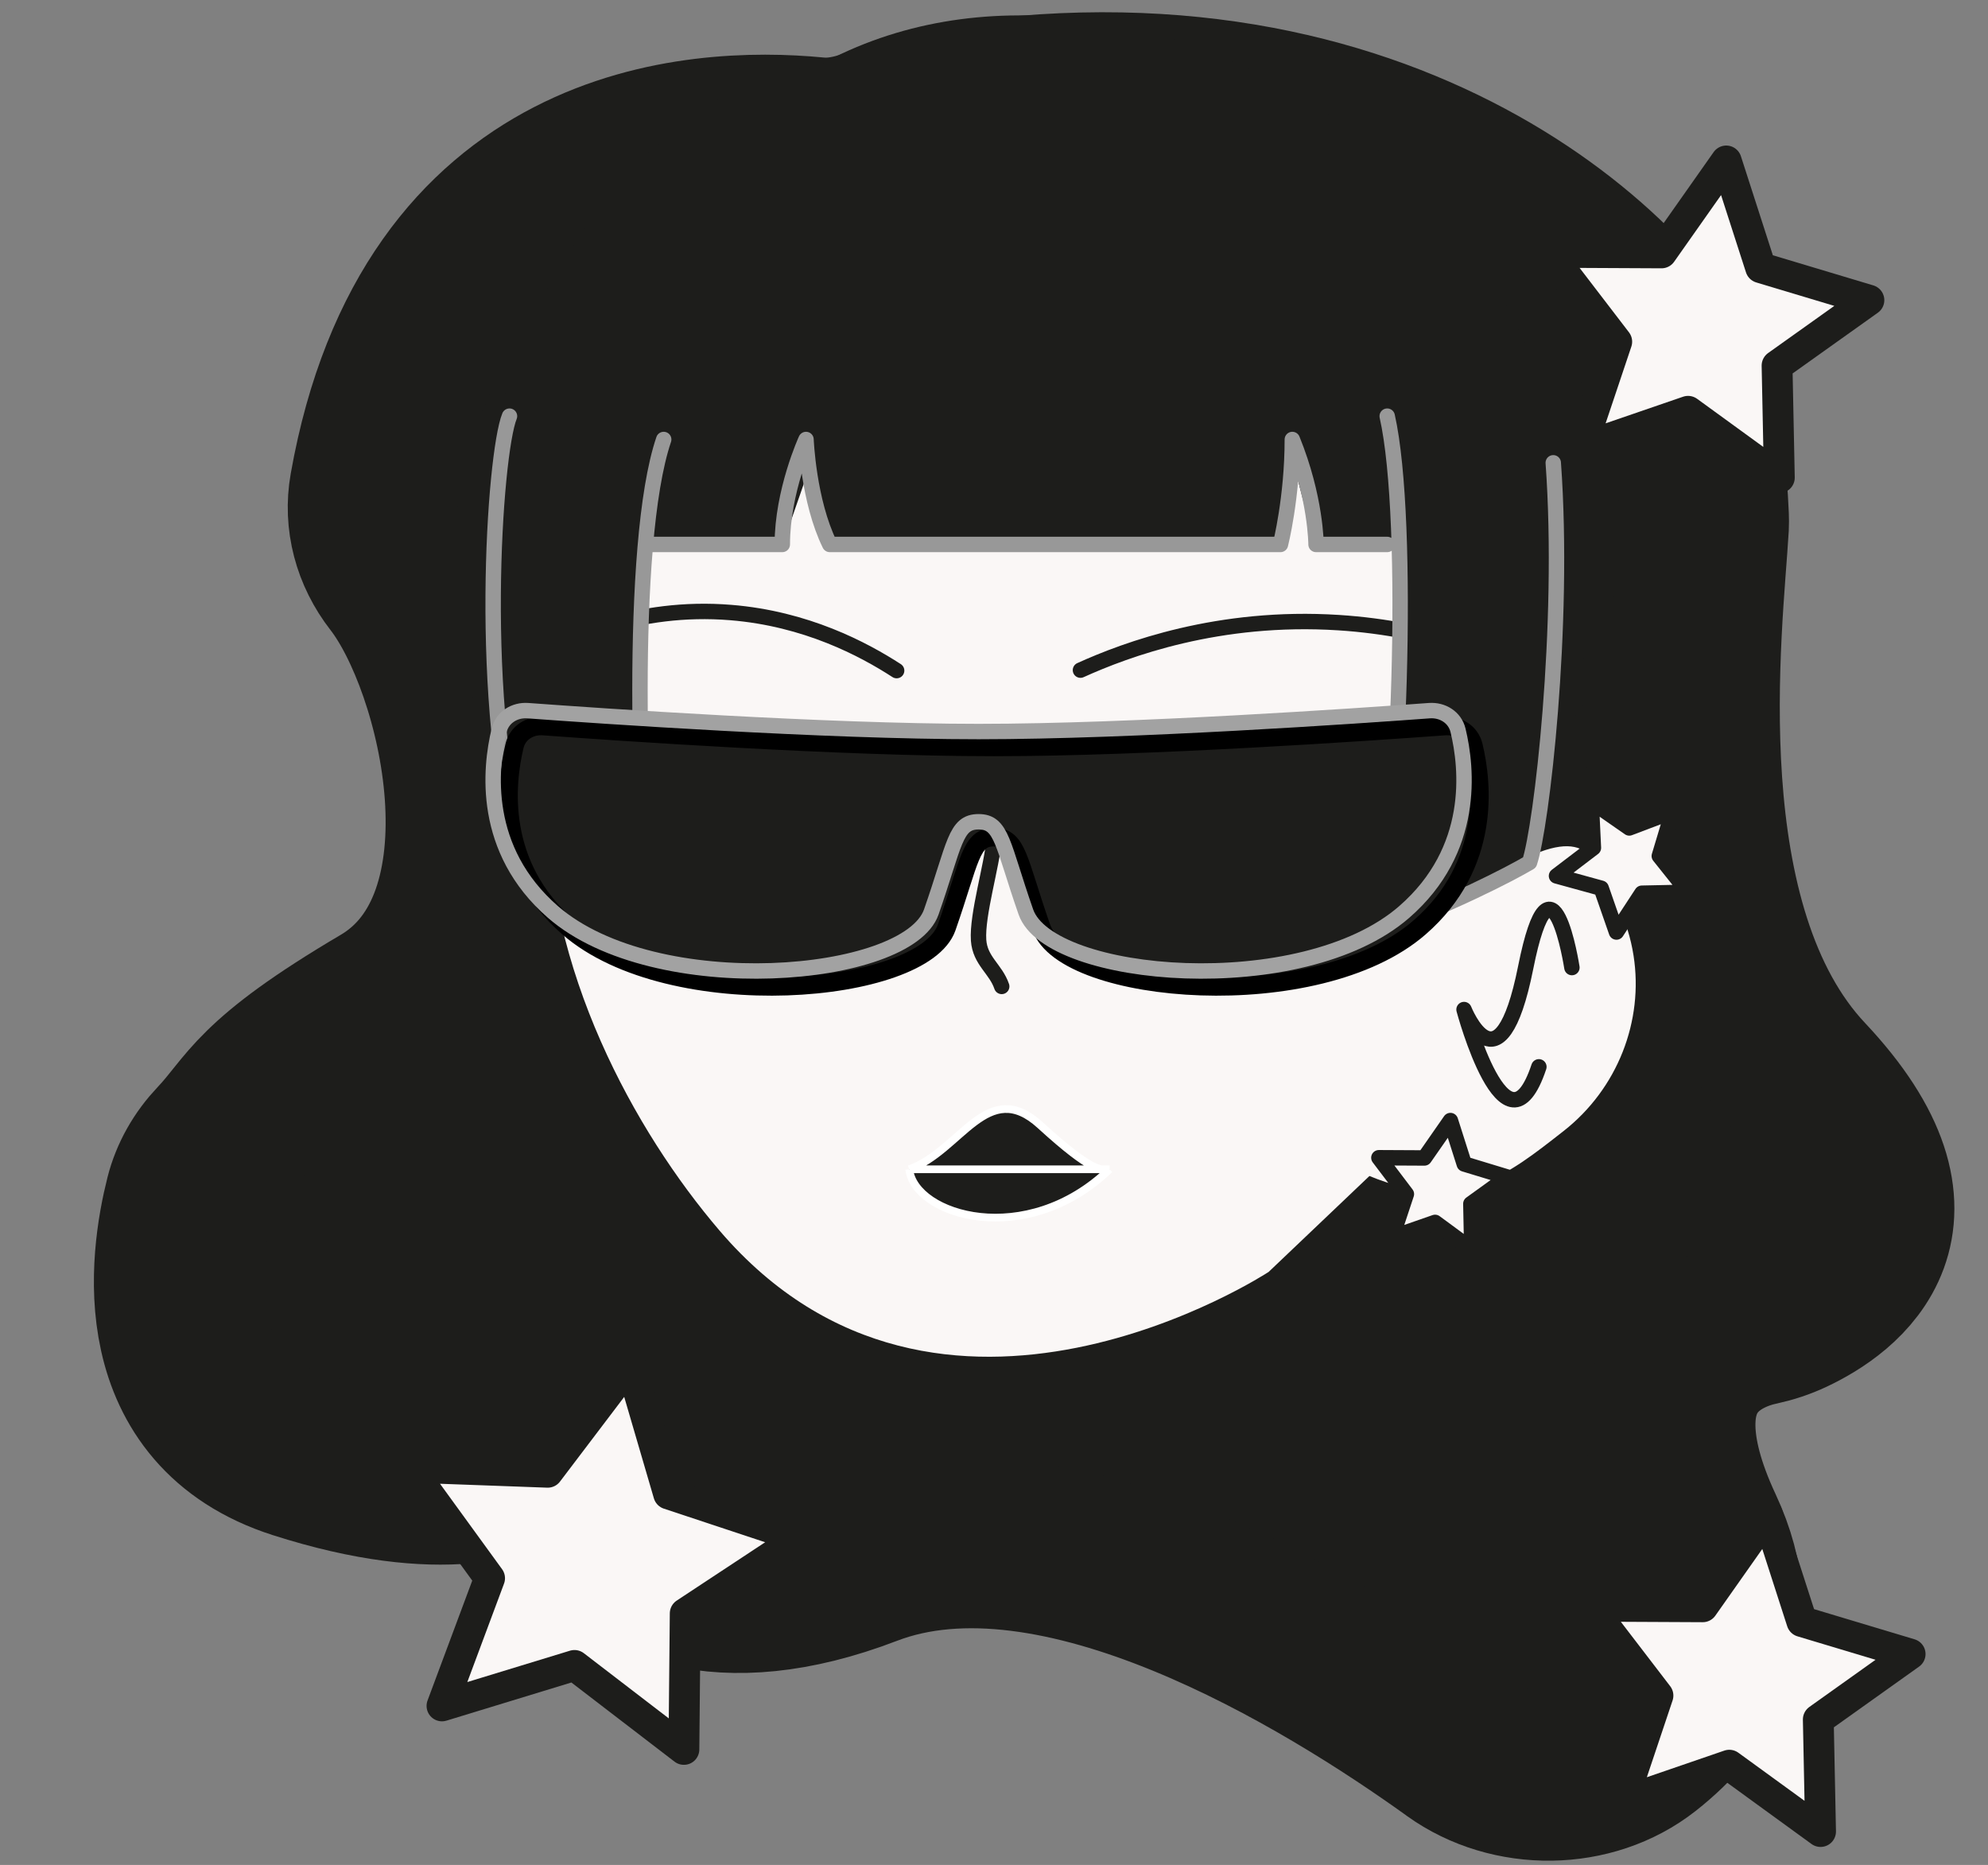 <svg width="129" height="121" viewBox="0 0 129 121" fill="none" xmlns="http://www.w3.org/2000/svg">
<rect x="0" y="0" width="129" height="121" fill="#808080" stroke="none"/>
<path d="M94.503 113.353C98.052 115.902 103.224 115.851 106.639 113.165C110.266 110.31 113.279 105.784 110.23 99.26C105.171 88.433 112.04 86.131 114.1 85.694C114.825 85.539 115.527 85.306 116.183 84.997C119.325 83.523 125.523 79.181 117.013 70.138C107.659 60.199 110.215 40.495 110.581 34.123C110.649 32.953 110.09 26.75 109.594 25.664C105.923 17.627 89 2 59.938 7.408C57.569 8.182 55.464 9.453 52.95 9.209C45.195 8.459 28.217 9.465 24.281 31.688C23.919 33.727 24.469 35.809 25.797 37.515C30.128 43.074 34.188 59.913 24.909 65.386C16.509 70.341 16.485 71.928 14.238 74.295C13.293 75.29 12.63 76.463 12.309 77.725C11.268 81.834 9.987 91.36 19.377 94.361C24.133 95.883 27.613 96.166 30.083 95.951C33.196 95.68 36.248 96.785 38.204 98.914C41.111 102.083 46.586 105.021 56.249 101.317C68.632 96.571 86.139 107.344 94.503 113.35V113.353Z" fill="#1D1D1B" stroke="#1D1D1B" stroke-width="11" stroke-linecap="round" stroke-linejoin="round"/>
<path d="M72.448 51.915C72.448 51.915 78.111 49.89 79.775 50.518C79.775 50.518 80.257 54.49 82.923 54.58C85.589 54.669 86.736 52.266 86.736 52.266C86.736 52.266 88.653 51.328 86.944 50.477C85.232 49.625 78.886 47.779 72.368 50.503C72.368 50.503 68.98 52.957 72.448 51.912V51.915Z" fill="#1D1D1B"/>
<path d="M54.088 53.967C54.088 53.967 52.453 57.474 49.974 55.735C47.498 53.999 47.92 51.581 47.92 51.581C47.92 51.581 41.8 51.307 40.733 52.415C39.663 53.523 38.236 51.474 40.21 50.688C42.184 49.902 47.326 48.848 51.122 50.447C54.917 52.046 54.769 52.451 54.769 52.451C54.769 52.451 55.149 54.163 54.088 53.967Z" fill="#1D1D1B"/>
<path d="M61.558 50.503C61.659 53.746 61.222 56.962 60.256 60.059C60.155 60.383 60.327 60.723 60.598 60.898C61.81 61.684 63.02 62.473 64.233 63.26C65.038 63.784 65.784 62.494 64.982 61.973C63.769 61.187 62.559 60.398 61.347 59.612C61.46 59.892 61.575 60.172 61.688 60.452C62.69 57.242 63.151 53.865 63.044 50.5C63.014 49.544 61.528 49.541 61.558 50.5V50.503Z" fill="#1D1D1B"/>
<path d="M66.89 75.691C66.037 75.036 64.976 74.703 63.9 74.712C62.045 74.73 58.814 74.917 58.086 75.965C57.429 76.915 59.031 77.832 60.285 78.374C61.106 78.729 62.003 78.851 62.889 78.732C65.145 78.431 69.369 77.594 66.89 75.688V75.691Z" fill="#1D1D1B" stroke="#1D1D1B" stroke-width="2" stroke-miterlimit="10"/>
<path d="M62.227 76.793H63.612" stroke="white" stroke-width="2" stroke-linecap="round" stroke-linejoin="round"/>
<path d="M57.182 43.509C55.027 42.112 51.3 40.138 46.425 39.742C40.311 39.242 35.579 41.481 33.249 42.824" stroke="#1D1D1B" stroke-width="7" stroke-linecap="round" stroke-linejoin="round"/>
<path d="M99.538 44.164C96.801 42.767 92.057 40.793 85.862 40.397C78.087 39.897 72.074 42.136 69.11 43.479" stroke="#1D1D1B" stroke-width="7" stroke-linecap="round" stroke-linejoin="round"/>
<path d="M102.995 62.617C102.995 62.617 100.944 53.981 98.21 62.617C95.475 71.252 91.715 68.855 91.715 68.855C91.715 68.855 96.084 75.703 99.541 69.162" stroke="#1D1D1B" stroke-width="4" stroke-linecap="round" stroke-linejoin="round"/>
<path d="M110.456 57.194L107.448 57.257L105.798 59.776L104.808 56.932L101.907 56.134L104.303 54.312L104.16 51.304L106.63 53.022L109.445 51.956L108.577 54.842L110.456 57.194Z" fill="white" stroke="#1D1D1B" stroke-width="4" stroke-linecap="round" stroke-linejoin="round"/>
<path d="M95.502 81.06L93.121 79.309L90.33 80.28L91.26 77.472L89.474 75.114L92.428 75.129L94.117 72.702L95.014 75.519L97.838 76.376L95.442 78.103L95.502 81.06Z" fill="white" stroke="#1D1D1B" stroke-width="4" stroke-linecap="round" stroke-linejoin="round"/>
<path d="M99.904 74.268C100.597 74.268 101.158 73.706 101.158 73.012C101.158 72.318 100.597 71.755 99.904 71.755C99.211 71.755 98.65 72.318 98.65 73.012C98.65 73.706 99.211 74.268 99.904 74.268Z" fill="#1D1D1B"/>
<path d="M60.083 20.932C60.083 20.932 64.661 25.31 82.322 24C99.981 22.69 97.5 51.5 97.5 51.5C97.5 51.5 87.557 61.556 98.346 55.985C103.144 53.511 103.485 55.652 104.966 58.698C105.483 59.764 105.825 60.874 106 62C106.663 66.231 104.972 70.629 101.461 73.381C97.743 76.293 94.738 78.723 88.862 76.299L82.322 82.522C82.322 82.522 60.975 96.535 46.696 79.848C35.66 66.949 23.458 37.64 60.083 20.932Z" fill="#FAF7F6"/>
<path d="M58.182 43.509C56.027 42.112 52.3 40.138 47.425 39.742C41.311 39.242 36.579 41.481 34.249 42.824" stroke="#1D1D1B" stroke-linecap="round" stroke-linejoin="round"/>
<path d="M100.538 44.164C97.801 42.767 93.057 40.793 86.862 40.397C79.087 39.897 73.074 42.136 70.11 43.479" stroke="#1D1D1B" stroke-linecap="round" stroke-linejoin="round"/>
<path d="M102 62.776C102 62.776 100.697 54.28 99 62.776C97.303 71.272 95 65.5 95 65.5C95 65.5 97.712 75.652 99.857 69.216" stroke="#1D1D1B" stroke-linecap="round" stroke-linejoin="round"/>
<path d="M109.548 57.89L106.54 57.952L104.891 60.471L103.901 57.628L101 56.83L103.396 55.007L103.253 52L105.723 53.718L108.538 52.652L107.67 55.538L109.548 57.89Z" fill="#FAF7F6" stroke="#1D1D1B" stroke-linecap="round" stroke-linejoin="round"/>
<path d="M95.502 81.06L93.121 79.309L90.33 80.28L91.26 77.472L89.474 75.114L92.428 75.129L94.117 72.702L95.014 75.519L97.838 76.376L95.442 78.103L95.502 81.06Z" fill="#FAF7F6" stroke="#1D1D1B" stroke-linecap="round" stroke-linejoin="round"/>
<path d="M118.135 118.83L112.213 114.526L105.27 116.912L107.584 110.01L103.141 104.213L110.49 104.249L114.69 98.284L116.923 105.208L123.947 107.316L117.988 111.562L118.135 118.83Z" fill="#FAF7F6" stroke="#1D1D1B" stroke-width="2" stroke-linecap="round" stroke-linejoin="round"/>
<path d="M115.46 30.989L109.538 26.685L102.595 29.071L104.909 22.169L100.466 16.372L107.815 16.408L112.015 10.443L114.248 17.367L121.272 19.475L115.312 23.72L115.46 30.989Z" fill="#FAF7F6" stroke="#1D1D1B" stroke-width="2" stroke-linecap="round" stroke-linejoin="round"/>
<path d="M44.378 113.503L37.277 108.054L28.68 110.68L31.769 102.396L26.535 95.192L35.541 95.521L40.907 88.446L43.39 96.932L51.922 99.761L44.463 104.681L44.378 113.503Z" fill="#FAF7F6" stroke="#1D1D1B" stroke-width="2" stroke-linecap="round" stroke-linejoin="round"/>
<path d="M59 75.864C62.349 74.664 64.073 69.866 67.5 73C69.932 75.224 70.924 75.759 71.475 75.864L72 75.864C66.599 81.071 59.341 78.878 59 75.864Z" fill="#1D1D1B"/>
<path d="M59 75.864C62.349 74.664 64.073 69.866 67.5 73C70.927 76.134 71.495 75.913 72 75.864M59 75.864L72 75.864M59 75.864C59.341 78.878 66.599 81.071 72 75.864" stroke="white" stroke-width="0.5"/>
<path d="M64.5 54.5C64.379 56.114 63.389 59.359 63.5 61C63.591 62.34 64.617 62.866 65 64" stroke="#1D1D1B" stroke-linecap="round"/>
<path d="M100.602 36.526C104.879 13.158 73.703 -7.087 53.143 4.232C47.026 4.99 40.145 9.536 34.792 20.144C31.481 26.707 31.725 33.549 32.46 37.378C32.486 37.509 32.498 37.638 32.499 37.771C32.514 40.084 32.76 51.553 33.5 55.954C35.029 57.469 42.438 60.5 42.438 60.5C41.281 54.191 41.554 39.16 41.999 35.161H50.849L52.378 30.753L53.907 35.161H82.962L83.727 29.237L85.256 35.161H90.608C91.355 35.281 89.765 55.196 89 60.5C94.352 58.227 96.646 56.711 98.94 55.954C99.834 52.112 100.508 40.549 100.546 37.103C100.548 36.91 100.568 36.716 100.602 36.526Z" fill="#1D1D1B"/>
<path d="M100.79 30.027C101.56 40.622 100.021 53.689 99.251 55.959C97.968 56.716 94.171 58.684 89.246 60.5C90.785 54.446 91.555 33.811 90.015 27M33.061 27C32.07 29.436 30.947 45.819 33.901 55.959C36.14 57.473 42.297 60.5 42.297 60.5C41.527 54.446 40.758 35.324 43.067 28.514M90.015 35.324H85.397C85.397 35.324 85.397 32.297 83.858 28.514C83.858 32.297 83.088 35.324 83.088 35.324H71.159C71.159 35.324 57.69 35.324 53.842 35.324C52.456 32.503 52.302 28.514 52.302 28.514C52.302 28.514 50.763 31.869 50.763 35.324C48.839 35.324 42.297 35.324 42.297 35.324" stroke="#989898" stroke-linecap="round" stroke-linejoin="round"/>
<path d="M54.4 54.667C54.4 56.165 54.072 57.042 53.499 57.567C52.912 58.104 51.933 58.4 50.325 58.4C48.77 58.4 47.896 58.104 47.388 57.589C46.878 57.071 46.6 56.191 46.6 54.667C46.6 53.144 46.904 52.486 47.371 52.139C47.623 51.952 47.976 51.812 48.489 51.723C49.004 51.633 49.641 51.6 50.431 51.6C52.052 51.6 53.006 51.747 53.572 52.147C54.071 52.5 54.4 53.162 54.4 54.667Z" fill="#50517B" stroke="black" stroke-width="1.2"/>
<path d="M80.4 54.563C80.4 56.114 80.095 57.018 79.54 57.554C78.979 58.097 78.027 58.4 76.392 58.4C74.814 58.4 73.923 58.098 73.404 57.567C72.882 57.032 72.6 56.126 72.6 54.563C72.6 52.997 72.911 52.384 73.367 52.073C73.62 51.9 73.98 51.775 74.509 51.699C75.038 51.622 75.69 51.6 76.5 51.6C77.31 51.6 77.962 51.622 78.491 51.699C79.02 51.775 79.38 51.9 79.633 52.073C80.09 52.384 80.4 52.997 80.4 54.563Z" fill="#50517B" stroke="black" stroke-width="1.2"/>
<path d="M86 51H70" stroke="black" stroke-width="1.5" stroke-linecap="round"/>
<path d="M58 51H42" stroke="black" stroke-width="1.5" stroke-linecap="round"/>
<path d="M33.389 48.386C33.592 47.544 34.389 47.045 35.253 47.108C39.857 47.447 54.501 48.463 64.5 48.463C74.499 48.463 89.143 47.447 93.747 47.108C94.612 47.045 95.408 47.544 95.611 48.386C96.207 50.856 96.752 56.135 92.119 60.169C85.481 65.948 69.103 64.559 67.569 60.169C66.034 55.779 66.034 54.316 64.5 54.316C62.966 54.316 62.966 55.779 61.431 60.169C59.897 64.559 43.519 65.948 36.881 60.169C32.248 56.135 32.793 50.856 33.389 48.386Z" fill="#1D1D1B" stroke="black" stroke-width="1.2"/>
<path d="M32.389 47.386C32.592 46.544 33.389 46.045 34.253 46.108C38.857 46.447 53.501 47.463 63.5 47.463C73.499 47.463 88.143 46.447 92.747 46.108C93.612 46.045 94.408 46.544 94.611 47.386C95.207 49.856 95.752 55.135 91.119 59.169C84.481 64.948 68.103 63.559 66.569 59.169C65.034 54.779 65.034 53.316 63.5 53.316C61.966 53.316 61.966 54.779 60.431 59.169C58.897 63.559 42.519 64.948 35.881 59.169C31.248 55.135 31.793 49.856 32.389 47.386Z" stroke="#A2A2A2"/>
</svg>
